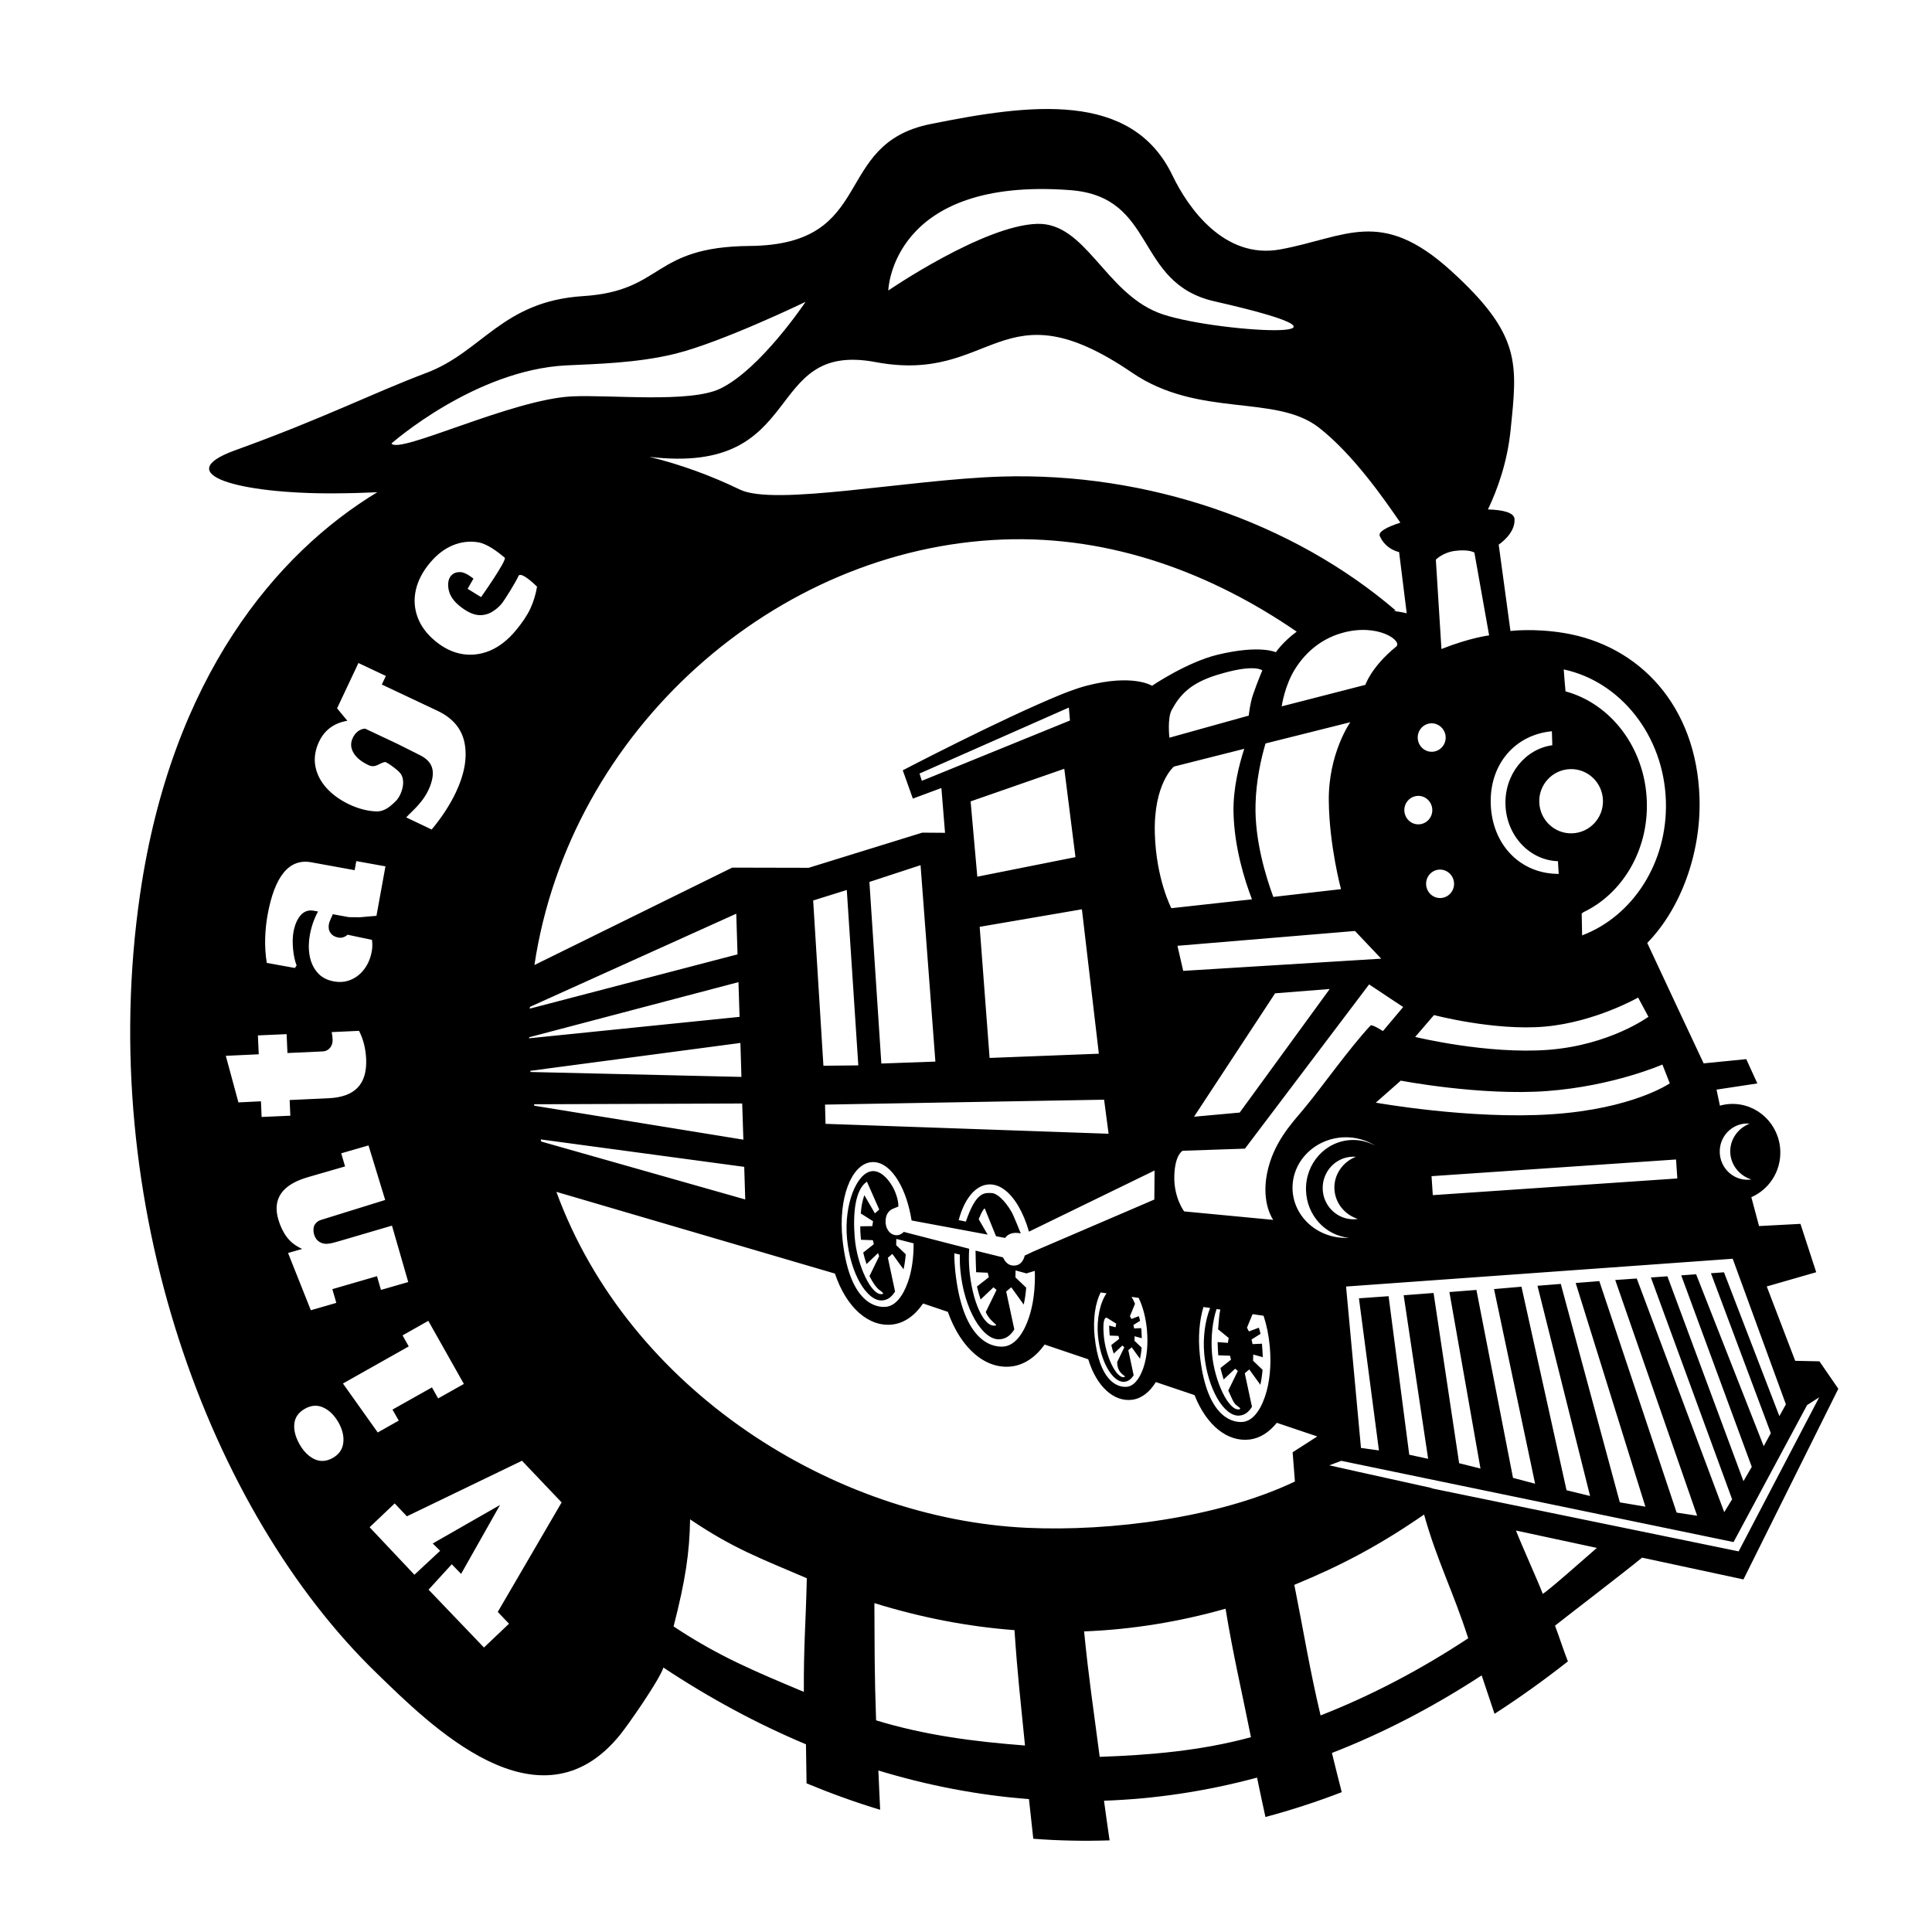 <?xml version="1.0" encoding="utf-8"?>
<!-- Generator: Adobe Illustrator 22.0.0, SVG Export Plug-In . SVG Version: 6.00 Build 0)  -->
<svg version="1.1" id="Layer_1" xmlns="http://www.w3.org/2000/svg" xmlns:xlink="http://www.w3.org/1999/xlink" x="0px" y="0px"
	 viewBox="0 0 2281.1 2281.1" style="enable-background:new 0 0 2281.1 2281.1;" xml:space="preserve">
<path d="M1098.5,146.5c-117.4,23.7-62.5,142.6-213.3,143.9c-116.5,1-100.8,53.1-196.6,59.2c-95.8,6.1-119,65.7-185,90.6
	c-66,25-120.5,53.3-226.1,91.5c-78.2,28.3,5.3,51.4,117,50.8c18.8-0.1,35.7-0.6,50.9-1.3c-118.7,71.9-242.6,217.9-280,474.5
	c-53.3,365.4,82,729,279.7,920.2c61.1,59.1,191.1,190.9,287.1,72.3c9.5-11.8,45.9-63.8,51.1-79.3c54.6,36.2,110.9,66.5,168.3,90.6
	c0.2,15.3,0.4,30.7,0.7,46.1c28.7,11.9,57.7,22.4,86.9,31.2c-0.8-15.5-1.4-31-2.1-46.4c58.5,17.8,117.9,29.2,177.8,33.8
	c1.6,15.5,3.3,31.1,5.1,46.8c29.9,2.3,60,2.9,90.1,1.9c-2.3-15.6-4.5-31.2-6.6-46.8c60.2-2.1,120.6-11.1,180.7-27.3
	c3.2,15.5,6.5,31,9.9,46.5c30.1-8,60.2-17.8,90.1-29.3c-4-15.4-7.8-30.9-11.6-46.3c59.7-23.2,118.8-53.7,176.8-91.6
	c5,15.1,10.1,30.3,15.2,45.4c29.1-18.8,58-39.4,86.6-61.9c-5.8-14.9-9.6-27.3-15.2-42.2c13.3-10.6,81.4-62.7,102.8-80.3l119.7,25.7
	l112-225.1l-22.3-32.4l-28.6-0.6l-33.6-87.8l58.4-16.8l-18.6-57.1l-48.9,2.6l-9.1-34.1c20.7-9,35-30.2,34.2-54.5
	c-1-31.7-27.1-56.6-58.2-55.6c-4.5,0.1-8.9,0.9-13.1,2l-4-18.9l48.2-7.3l-13.1-28.7l-50.3,5c0,0-60.8-129.4-66.6-142.2
	c39.1-39.8,63.8-105.6,61.7-171.3c-3.4-108.4-70.8-180.1-160.4-194.7c-35.7-5.8-62.8-2.3-62.8-2.3L1769.5,643
	c0,0,19.7-12.7,18.7-30.1c-0.4-7.6-13.2-10.9-31.4-11.4c11-23,22.8-55.2,26.7-93.3c8-78.5,13.4-112.4-70.1-188.3
	c-83.4-75.9-124.4-39.5-202-25.4c-66,12-108.8-49.3-127-87.2C1336.1,106.7,1215.9,122.8,1098.5,146.5z M462.2,523.6
	c0,0,98.2-86.8,206.5-92.2c34.2-1.7,83.6-2.6,128.8-13.8c55.2-13.7,153.6-61.2,153.6-61.2s-53,79.5-100.8,102.5
	c-35.8,17.2-130,7-174.8,9.1C604.7,471.3,470.7,536.9,462.2,523.6z M1531,745.8c-16.4,12-24.6,24.3-24.6,24.3s-18.7-9.1-68.7,2.9
	c-36.5,8.8-77.5,36.7-77.5,36.7s-22.1-14.4-77.2-0.1c-13.7,3.6-27.4,9.3-31.9,11.1c-70.6,29-185.2,88.8-185.2,88.8l11.9,33.4
	l33.7-12.5l4.3,52.9l-26.9-0.2l-134.1,41.5l-90.3-0.2l-233.5,115c41.7-277.9,285.4-492.4,553.3-502.4
	C1313.1,632.1,1432,677.7,1531,745.8z M1777.5,950.1c1.1,36.6,28.6,65.7,62,66.7c0.2,5,0.5,10,0.9,15c-45.6,0.1-78.8-34.7-80.3-82.6
	c-1.5-46.7,28.5-81.7,72.2-85.8l0.5,16.5C1800.7,884.3,1776.3,914.5,1777.5,950.1z M1892.6,944.8c0.7,20.9-15.6,38.4-36.4,39.1
	s-38.1-15.8-38.8-36.7c-0.7-20.9,15.6-38.4,36.4-39.1S1891.9,923.9,1892.6,944.8z M974.7,1326.9l-0.6-22.7l329.5-5.8l5.3,40.2
	L974.7,1326.9z M877.7,1345.6l-246.9-40.1c-0.1-0.6-0.2-1.1-0.3-1.7l245.8-0.9L877.7,1345.6z M1505.5,1172.8l64.5-5.1l-106.3,145.9
	l-53.9,4.9L1505.5,1172.8z M960.1,1063.2l39.7-12.4l13.6,207.1l-41.2,0.4L960.1,1063.2z M624.7,1225.9c0-0.4,0-0.8,0-1.2l247.2-65.1
	l1.3,41L624.7,1225.9z M875.4,1271.5l-249.1-5.8c0-0.5-0.1-0.9-0.1-1.4l248-32.9L875.4,1271.5z M1297.4,1244.1l-129,5l-11.7-154.8
	l120.7-20.7L1297.4,1244.1z M1104.4,1253.4l-63.8,2.3l-14.1-214.4l60.4-19.8L1104.4,1253.4z M1256.6,907.7l13.2,104.3l-115.9,23.1
	l-7.9-88.9L1256.6,907.7z M1088.4,921.9l-2.7-8.6l176.3-77.9l1.3,15.3L1088.4,921.9z M1363.5,984c-1.6-58.9,22.5-78.9,22.5-78.9
	l83.1-21c-6.1,18.6-13.3,46.8-12.7,75.2c0.9,41.6,13.5,81,21.8,102.5l-95.2,10.5C1383,1072.3,1365,1038,1363.5,984z M1716.8,1043
	c0.3,9.3-6.9,17-16,17.3c-9.1,0.3-16.7-7-17-16.3s6.9-17,16-17.3C1708.9,1026.5,1716.5,1033.8,1716.8,1043z M1675.1,973.3
	c-9.1,0.3-16.7-7-17-16.3c-0.3-9.3,6.9-17,16-17.3c9.1-0.3,16.7,7,17,16.3C1691.4,965.3,1684.2,973,1675.1,973.3z M1706.9,870.3
	c0.3,9.3-6.9,17-16,17.3c-9.1,0.3-16.7-7-17-16.3s6.9-17,16-17.3C1698.9,853.8,1706.6,861.1,1706.9,870.3z M1568.9,945.9
	c0.6,52.7,14.4,103.9,14.4,103.9l-79.9,9.2c-9-24.3-22.1-67.3-21-109.2c0.7-28.1,6.4-53.7,11.8-72l100.1-25.1
	C1594.3,852.7,1568.2,889.6,1568.9,945.9z M1380.7,871c0,0-2.6-23,2.7-32.7c9.8-18.1,22.3-31.7,53.2-41.3c45.1-14,53.8-5.4,53.8-5.4
	s-5.1,11.7-10.9,28.4c-3.7,10.6-5.1,24.9-5.1,24.9L1380.7,871z M545.6,772.2c-11.2-1.9-21.8-7.1-31.9-15.5
	c-10-8.3-16.9-17.7-20.7-28.1c-3.8-10.4-4.5-21.1-2-32.1c2.5-11,8-21.7,16.7-32c8-9.6,17-16.5,26.8-20.6c9.9-4.1,19.9-5.3,30.2-3.6
	c10.3,1.8,22,10.4,31.2,18.1c3.2,2.6-27.9,46.6-27.9,46.6l-15.9-9.8l6.9-12c0,0-8.9-7.5-15.2-7.7c-4.7-0.2-8.6,1-11.7,4.8
	c-2.6,3.2-3.5,8.8-2.7,14c0.7,4.9,2.8,12.6,12.8,20.8c16.7,13.7,26.5,11.6,32.1,10.2c5.5-1.4,12.8-6.3,17.8-12.3
	c3.8-4.5,17.1-26.1,20-32.8c2.9-6.7,22,12.5,22,12.5c-1.5,9-4.1,17.5-7.7,25.4c-3.6,7.9-9.4,16.7-17.4,26.3
	c-9.2,11.1-19.3,19-30.2,23.7C567.8,772.7,556.7,774.1,545.6,772.2z M479.6,965.1c7.3-8,21.2-18.5,28.2-36.9
	c6.6-17.5,3.6-29.3-13.2-37.2l-25.3-12.7l-38.2-18c-3,0.1-5.9,1.2-8.4,3.1c-2.6,1.9-4.7,4.6-6.3,8.1c-2.7,5.7-2.4,11.5,0.9,17.2
	c3.3,5.8,9.3,10.7,17.9,14.7c8.2,3.9,12.7-2.6,19.3-3.7c1.8-0.3,14.7,8.9,18.1,13.2c7.5,9.5,1.1,26.7-5.2,32.8
	c-6.8,6.7-13.7,12.9-23.9,12.3c-10.2-0.5-20.6-3.3-31.1-8.2c-10.7-5.1-19.6-11.4-26.7-19.2c-7-7.7-11.5-16.3-13.3-25.7
	c-1.8-9.4-0.4-19.2,4.3-29.2c6.5-13.7,17.6-22,33.4-24.7L398,836.3l25.2-53.5l32.4,15.3l-4.8,10.1l65.7,31
	c18.2,8.6,28.9,21.4,32.1,38.5c3.2,17.1-0.2,36.3-10.2,57.5c-7,14.9-16.6,29.6-28.7,44.2L479.6,965.1z M394,1158.7
	c-8.1-1.5-14.5-4.9-19.2-10.4c-4.7-5.4-7.8-12.1-9.2-19.9c-1.4-7.8-1.3-15.9,0.2-24.3c1.8-10,5-19.3,9.7-27.9l-5.1-0.9
	c-6.1-1.1-11.2,0.6-15.3,5.2c-4.1,4.6-7,11.2-8.6,19.9c-1,5.6-1.2,12.3-0.5,19.9c0.7,7.7,2.1,14.2,4.2,19.6l-2,3l-33.2-6
	c-1.6-9.8-2.2-19.6-1.9-29.4c0.3-9.8,1.3-18.9,2.8-27.1c8.4-46.3,25.6-67,51.6-62.3l51.2,9.3l2-10.7l34.4,6.2l-10.6,58.4l-19.6,1.7
	l-12.8-0.1l-19.2-3.5c-0.4,1.1-1.1,2.8-2.3,5.3c-1.2,2.4-1.9,4.6-2.3,6.5c-0.7,4.1-0.1,7.5,2,10.4c2.1,2.9,5.2,4.7,9.4,5.4
	c3.1,0.6,6-0.1,8.8-1.9c0.7-0.4,1.3-1,1.8-1.5l28.9,6.1c0.6,4.7,0.6,9.3-0.3,13.8c-1.4,7.6-4.2,14.4-8.4,20.2
	c-4.2,5.8-9.5,10.2-15.8,12.9C408.4,1159.4,401.5,1160.1,394,1158.7z M625.7,1188.8l243.6-110l1.5,48l-245.3,64.1
	C625.6,1190.2,625.7,1189.5,625.7,1188.8z M281.5,1301.6l-14.9-55l38.9-1.8l-1-22.3l33.9-1.5l1,22.3l41.8-1.9
	c3.5-0.2,6.3-1.6,8.5-4.3c2.2-2.7,3.2-6,3-10c-0.1-2.8-0.5-5.7-1.1-8.5l32.3-1.5c5.1,9.9,7.8,20.9,8.4,32.9c0.7,15-2.6,26.4-10,34.1
	c-7.3,7.7-18.8,11.9-34.5,12.6l-45.8,2.1l0.8,18.5l-33.9,1.5l-0.8-18.5L281.5,1301.6z M638.4,1345.3l240.3,32.4l1.2,38.5L639,1347.8
	C638.8,1347,638.6,1346.1,638.4,1345.3z M1054.1,1563.8c13.9-1.8,26.2-10.7,35.8-24.8l29.2,9.9c15.6,43.8,44.9,68.3,75.6,64.4
	c14.9-1.9,28.2-11.2,38.7-25.8l51.5,17.4c9.8,32.2,30.2,50.5,51.7,47.8c11.1-1.4,20.8-9,28.1-20.9l45.7,15.4
	c14.1,35.9,39.1,55.7,65.2,52.4c12.1-1.5,23-8.6,31.9-19.7l47.8,16.1l-29.1,18.7l2.7,34.5c-89.4,42.7-217.5,59.2-316,54.7
	c-228.5-10.5-470.4-162.8-556-396.7l328.9,96.5C999.5,1544.5,1026.2,1567.3,1054.1,1563.8z M1197.6,1569.6l-9.6-44.7l6-5l14.7,20.4
	c1.4-6.3,2.4-13,2.9-20l-12.7-12.1l0.2-8.2l12.8,3.5l9.9-3c0.7,20.8-1.8,40.5-7.4,56.4c-7,20-17.4,32.1-29.8,33
	c-16.9,1.2-48.6-10.8-56.8-89.7c-0.7-7-1.1-13.8-1-20.4l6.5,1.5c-0.2,6,0,12.2,0.6,18.5c4.2,45.6,26.1,82.6,46.2,81.5
	C1187.9,1580.9,1193.3,1576.5,1197.6,1569.6z M1310.2,1576.9l10.4,0.4l0.8,3.5l-9.3,7.3c0.8,3.5,1.8,6.9,2.9,10.1l10.1-9.5l2.4,2
	l-8.4,17.3c-0.2,5.9,1.9,11,5.7,14.3c1.4,1.2,4.6,3.1,2.8,3.6c-9.5,2.4-22.4-24.9-24.4-49.3c-1.7-20.4,2.1-21.4,3.9-20.6l10.8,6.8
	l-0.7,4.3l-7.7-2C1309.5,1568.1,1310.1,1575.9,1310.2,1576.9z M1296.4,1577.4c2.8,30.2,17.3,54.7,30.6,54.1
	c5.1-0.3,8.7-3.2,11.5-7.8l-6.3-29.6l4-3.3l9.8,13.5c0.9-4.1,1.6-8.6,1.9-13.2l-8.4-8l0.1-5.4l8.5,2.3c-0.1-1.3-0.3-7.6-0.4-9l0,0
	c-0.1-1-0.2-2-0.3-2.9l-8.3,0.4l-0.9-4.1l7.9-4.9c-0.4-2.3-0.9-3.3-1.5-5.5l-8.7,3.3l-1.8-3.3l6-14.6c-1.3-3.3-2.2-4.9-3.8-7.7
	c-0.1-0.2-0.2-0.3-0.3-0.5l8.4,1.2c5.1,10.5,8.5,23.7,9.8,37.9c1.5,16.6,0,32.7-4.4,45.2c-4.7,13.3-11.5,21.3-19.8,21.9
	c-11.2,0.8-32.2-7.2-37.6-59.5c-2.1-20.8,0.8-39.4,7.1-51.9l7,1C1299.1,1537.5,1294.5,1556.8,1296.4,1577.4z M1438.4,1600.2
	l13.9,0.5l1.1,4.7l-12.4,9.8c1.1,4.7,2.4,9.3,3.8,13.5l13.5-12.7l3.2,2.7l-11.3,23.1c3.7,7.6,5.8,14.4,9.6,17.3
	c1.9,1.5,6.2,4.2,3.8,4.8c-12.6,3.2-29.9-33.3-32.6-65.8c-1.6-19.3,0.8-39.1,5.4-52.5l4.4,0.6c-1.4,5.9-1.8,14-2.6,23.3l12.5,10.2
	l-0.9,5.8l-12.2-0.9C1437.6,1588.5,1438.3,1598.9,1438.4,1600.2z M1421.9,1599.2c3.8,40.4,23.2,73.1,40.9,72.2
	c6.8-0.3,11.6-4.3,15.4-10.4l-8.5-39.6l5.3-4.5l13.1,18.1c1.2-5.5,2.1-11.5,2.6-17.7l-11.2-10.7l0.2-7.3l11.3,3.1
	c-0.1-1.8-0.8-14.6-1-15.9l-11.1,0.5l-1.2-5.5l10.6-6.6c-0.6-3.1-1.2-4.4-2-7.3l-11.7,4.4l-2.3-4.4l6.6-16l13,1.9
	c3.6,10.9,6.1,23.1,7.3,35.9c2.1,22.2,0,43.6-5.9,60.3c-6.2,17.7-15.4,28.4-26.4,29.2c-15,1-43-9.6-50.3-79.5
	c-2.2-21.2-0.4-40.7,4.3-56.2l7.9,1.1C1423,1559,1420,1578.6,1421.9,1599.2z M340.1,1479.4l16.7-4.8c-7.6-3.4-13.6-8-18-13.8
	c-4.4-5.8-7.8-12.8-10.2-21c-7.1-24.5,4.6-41.2,35.2-50l43.6-12.6l-4.5-15.5l32.2-9.3l19.7,64.4l-75.6,23.5
	c-3.2,0.9-5.7,2.8-7.5,5.5c-1.8,2.8-1.9,7.5-1.2,10.4c1.3,5.2,4.1,10.5,11.8,12.1c5.7,1.2,13.8-1.7,24-4.6l56.5-16.6l19.2,66.6
	l-32.2,9.3l-4.7-16.2l-52.7,15.3l4.7,16.2l-30.1,8.7L340.1,1479.4z M482.6,1589.7l-7.3-13l30.4-17.2l42,74.5l-30.4,17.1l-7.3-13
	l-46.6,26.2l7.4,13l-24.8,14l-41.1-57.8L482.6,1589.7z M371.2,1722.8c-6.9-3.3-12.8-9.2-17.6-17.7c-4.8-8.6-6.9-16.6-6.1-24.1
	c0.8-7.5,4.9-13.4,12.5-17.7c7.4-4.2,14.7-4.7,21.8-1.4c7.1,3.3,13,9.1,17.8,17.5c4.7,8.4,6.7,16.5,5.7,24.2
	c-0.9,7.7-5.1,13.7-12.6,17.9C385.3,1725.6,378.1,1726,371.2,1722.8z M506,1876.9l27.4-30l11,11.4l46-81.4l-79.5,45.5l8.8,8.6
	l-30.4,28.3l-52.9-56.1l29.6-28.1l14.4,15.2l135.9-65.6l46.8,49.2l-75.4,129.3l13.3,13.9l-29.6,28.1L506,1876.9z M795.3,1920.3
	c14.1-54.9,18.8-86.9,19.5-126.4c51.1,34.6,84.2,46.5,137.8,69.5c-1.2,53.9-3.8,79-3.5,134.2
	C892.4,1973.7,849.4,1956.3,795.3,1920.3z M1034.4,2031.2c-2-55.7-1.7-84-2-138.4c54.5,16.9,109.8,27.7,165.4,31.9
	c3.7,55,6.9,80.1,12.4,136.2C1151,2056.4,1092.2,2048.9,1034.4,2031.2z M1298.4,2074.3c-7.3-56.2-13-92.9-18.4-148.1
	c55.8-2.2,111.6-11.1,167-26.8c9.1,55.2,18.8,95.8,30,151.7C1417.6,2067.2,1357.9,2072.2,1298.4,2074.3z M1733.5,1934.3
	c-57.1,37.7-115.4,68-174.3,91.1c-13.2-55.7-20-99.2-31-154.2c54.8-22.5,100.4-46.5,153.2-83
	C1696.5,1842.4,1716,1879.6,1733.5,1934.3z M1821.5,1881.8c-4.6-12.6-25.3-58.3-31.6-74.7l95.5,20.5
	C1868.3,1842.5,1826.9,1879.2,1821.5,1881.8z M2052.8,1831.7l-362.8-74.5c0.1-0.1,0.3-0.2,0.4-0.3c-1.3-0.4-87.6-19.2-120.9-26.8
	l14.1-5.3l463.2,95.9l86.8-161.7l14.3-9.2L2052.8,1831.7z M2108.6,1658.1l-7.7,13.9l-65.4-169.8l-15.4,1.1l70.7,188.8l-8.4,15.4
	l-79.8-203l-17.6,1.3l83.3,226.1l-9.8,16.9l-89.8-241.9l-19.5,1.4l95.9,261.9l-9.3,15.2l-103.3-275.9l-25.4,1.8l96.7,278.3
	l-24.2-3.7l-91.3-273.3l-27.9,2.2l82.3,264.1l-30.2-5.1l-69.7-257.9l-27.5,2.2l62.1,248.2l-27.8-6.8l-53.2-240.3l-32.4,2.8
	l48.5,229.8l-26.1-6.9l-43.2-221.9l-31.9,2.5l36.7,208.4l-25.2-6.3l-30.2-201l-35.3,2.7l28.9,193.1l-22.3-4.8l-24.4-187.2l-35,2.5
	l23.6,179.6l-21.2-2.9l-17.6-190.6l456.5-32.8L2108.6,1658.1z M1209.9,1482.3c0,0-1.8,10.5-10.7,11.8c-7.5,1.1-12.2-3.2-14.9-9.5
	l-32.5-8c0,0,0.5,24,0.7,25.5l13.7,0.6l1.3,5.3l-14,11c1.2,5.3,2.7,10.5,4.3,15.3l15.2-14.4l3.6,3.1l-12.7,26.1
	c4.7,11.2,14.5,15.1,11.9,15.8c-14.3,3.7-28.3-29.7-31.3-66.3c-0.7-8.1-0.7-16.3-0.2-24.2l-77.2-19.9c-2.4,2.5-5.6,4.1-9,3.9
	c-7.3-0.3-12.9-7.8-12.5-16.7c0.2-5.6,1.8-10,6.3-13.3c1.7-1.2,8.8-3.8,8.8-3.8c0.3-8.9-4.7-20-6.9-23.7
	c-7.1-12-15.3-18.4-23.2-18.2c-0.4,0-0.8,0-1.3,0.1c-17.8,2.2-33,39.1-29.2,79.8c3.8,40.7,23.3,73.7,41.2,72.8
	c6.9-0.3,11.7-4.4,15.5-10.5l-8.5-39.9l5.3-4.5l13.2,18.2c1.3-5.6,2.1-11.6,2.6-17.8l-11.3-10.8l0.2-7.3l20.4,5.2
	c0.1,16.8-2.1,32.6-6.7,45.6c-6.3,17.9-15.5,28.7-26.6,29.4c-15.1,1.1-43.4-9.7-50.7-80.1c-5-48,10.3-87.9,33.6-90.7
	c11.6-1.4,23.2,6.6,32.6,22.6c7.3,12.3,12.6,28.5,15.4,46.2l89.8,16.7l-10.5-18.1c0,0,3.6-10.1,7-13l13.4,33l10.7,2
	c2.1-3,7.5-7.8,18.5-5.3c0,0-8.4-21.3-10.9-25.5c-7.9-13.5-17.3-22.2-23.8-22.2c-7.8,0-17.8-2.5-30.1,33.7l-8.5-1.7
	c6.4-23.9,18.6-40.1,33.9-42c13-1.6,25.9,7.4,36.5,25.3c5.1,8.7,9.4,19,12.6,30.3l148.3-72.2l-0.3,34.3l-143,61.4
	C1219.8,1477.6,1209.9,1482.7,1209.9,1482.3z M1036.7,1479.5l1.3,3.8l-11.4,23.3c3.7,7.6,7.8,13.4,11.6,16.4
	c1.9,1.5,6.2,4.2,3.8,4.8c-12.7,3.3-30.1-33.6-32.8-66.3c-2.4-29.1,0.5-57.2,14.4-66.3l14.5,32.9l-5.1,4.5l-12.5-21.5
	c-2.5,7.8-3.3,12-4.2,21.6l14.5,9.2l-0.9,5.8l-14.2,0.2c0,4,0.1,8,0.5,11.9c0.1,1.3,0.3,2.7,0.4,4l14,0.5l1.1,4.7l-12.5,9.9
	c1.1,4.8,2.4,9.3,3.9,13.6L1036.7,1479.5z M1592.5,1461.4c-0.6,0-1.1,0.1-1.7,0.1c-34.6,1.1-63.7-24.7-64.7-57.4
	c-1-32.7,26.3-60.2,61-61.3c13.7-0.4,26.5,3.4,37.1,10.2c-8.4-4.7-18.1-7.4-28.3-7c-30.8,1-54.9,27.6-53.9,59.6
	C1542.9,1435,1565,1458.7,1592.5,1461.4z M1603.2,1439.2c-1.3,0.2-2.7,0.3-4,0.4c-20.1,0.6-36.9-15.4-37.5-35.8
	c-0.6-20.4,15.1-37.4,35.2-38.1c1.4,0,2.7,0,4,0.1c-15.3,6-25.9,20.7-25.4,37.5C1576.1,1420.2,1587.6,1434.2,1603.2,1439.2z
	 M1691.7,1411.1l-1.5-22.4l288.7-19.7l1.5,22.4L1691.7,1411.1z M2065.7,1326.7c-13.7,5.4-23.3,18.6-22.8,33.7
	c0.5,15.1,10.8,27.7,24.9,32.2c-1.2,0.2-2.4,0.3-3.6,0.3c-18,0.6-33.1-13.8-33.7-32.2s13.6-33.6,31.6-34.2
	C2063.3,1326.6,2064.5,1326.6,2065.7,1326.7z M1971.5,1279.1c0,0-43.4,30.1-139.3,36.5c-95.9,6.4-207.8-13.7-207.8-13.7l29.5-26
	c0,0,94.1,18.1,172.5,12.3c78.4-5.8,136.4-31.3,136.4-31.3L1971.5,1279.1z M1946.3,1200.5c0,0-45.3,33.3-117.8,39
	c-72.6,5.6-157.6-15.2-157.6-15.2l22.2-25.8c0,0,71.4,18.8,130.8,13.6c59.4-5.2,110.2-34.3,110.2-34.3L1946.3,1200.5z M1656.7,1189
	l-23.9,28.4c0,0-12.9-8.5-14.7-6.5c-25.7,27.6-57.6,73.2-79.8,99.7c-13.4,16-35.4,39.2-42.4,75.3c-6.8,35.3,7.4,54.4,7.4,54.4
	l-105.2-10c0,0-12.3-16.2-11.6-41.8c0.7-25.6,9.9-29.8,9.9-29.8l73.5-2.5l146.6-193.9L1656.7,1189z M1630.8,1131.9l-233.8,14.4
	l-6.8-29.6l209.6-17.5L1630.8,1131.9z M1966.9,945.8c2.3,73-39.4,136.1-98.9,158.6c-0.2-8.6-0.4-17.2-0.5-25.8
	c0.6-0.5,1.3-1,1.9-1.5c45.7-21.7,76.9-72.5,75-130.7c-2-63.4-42.5-115.6-96-130.1c-0.8-8.6-1.5-17.2-2.1-25.9
	C1912.9,804.6,1964.5,868.1,1966.9,945.8z M1612.1,808.6l-98.8,25.4c0,0,3.4-24.9,16.2-44.8c9.7-15.2,26.8-33.8,54.8-41.8
	c42.6-12.2,72.2,9.5,64.1,16.1C1618.9,787.5,1612.1,808.6,1612.1,808.6z M1740.8,652.4l17.4,97.8c0,0-22.6,2.7-56.3,16.1l-6.6-105.5
	c0,0,8.2-8.6,22.8-10.4C1734.5,648.3,1740.8,652.4,1740.8,652.4z M1336.6,440c79.1,54,169.5,24.8,220.8,65
	c40.8,32,76.9,84.4,96,112.1c-16.2,5.2-26.5,10.9-24.3,15.8c7.2,16.2,22.8,18.9,22.8,18.9l9,72.3c0,0-5.6-1.5-15.3-2.7
	c0.9-0.2,1.7-0.4,2.4-0.5c-121.5-104.3-293.3-163.6-465.9-158.2c-110.7,3.5-267.4,35.3-308.6,15.3c-33.7-16.3-69.6-29.5-106.7-38.6
	c187.8,22.4,131.9-137.2,266.9-111.9C1173.7,453.9,1181.3,334,1336.6,440z M1263.7,224.5c102.8,7.8,74.9,109.7,170.3,131.3
	c219.1,49.7-8,36.7-66.7,13.3c-63.1-25.1-85.9-106.4-142.7-104.8c-63.5,1.8-175.8,78.7-175.8,78.7S1052.3,208.5,1263.7,224.5z"/>
</svg>
